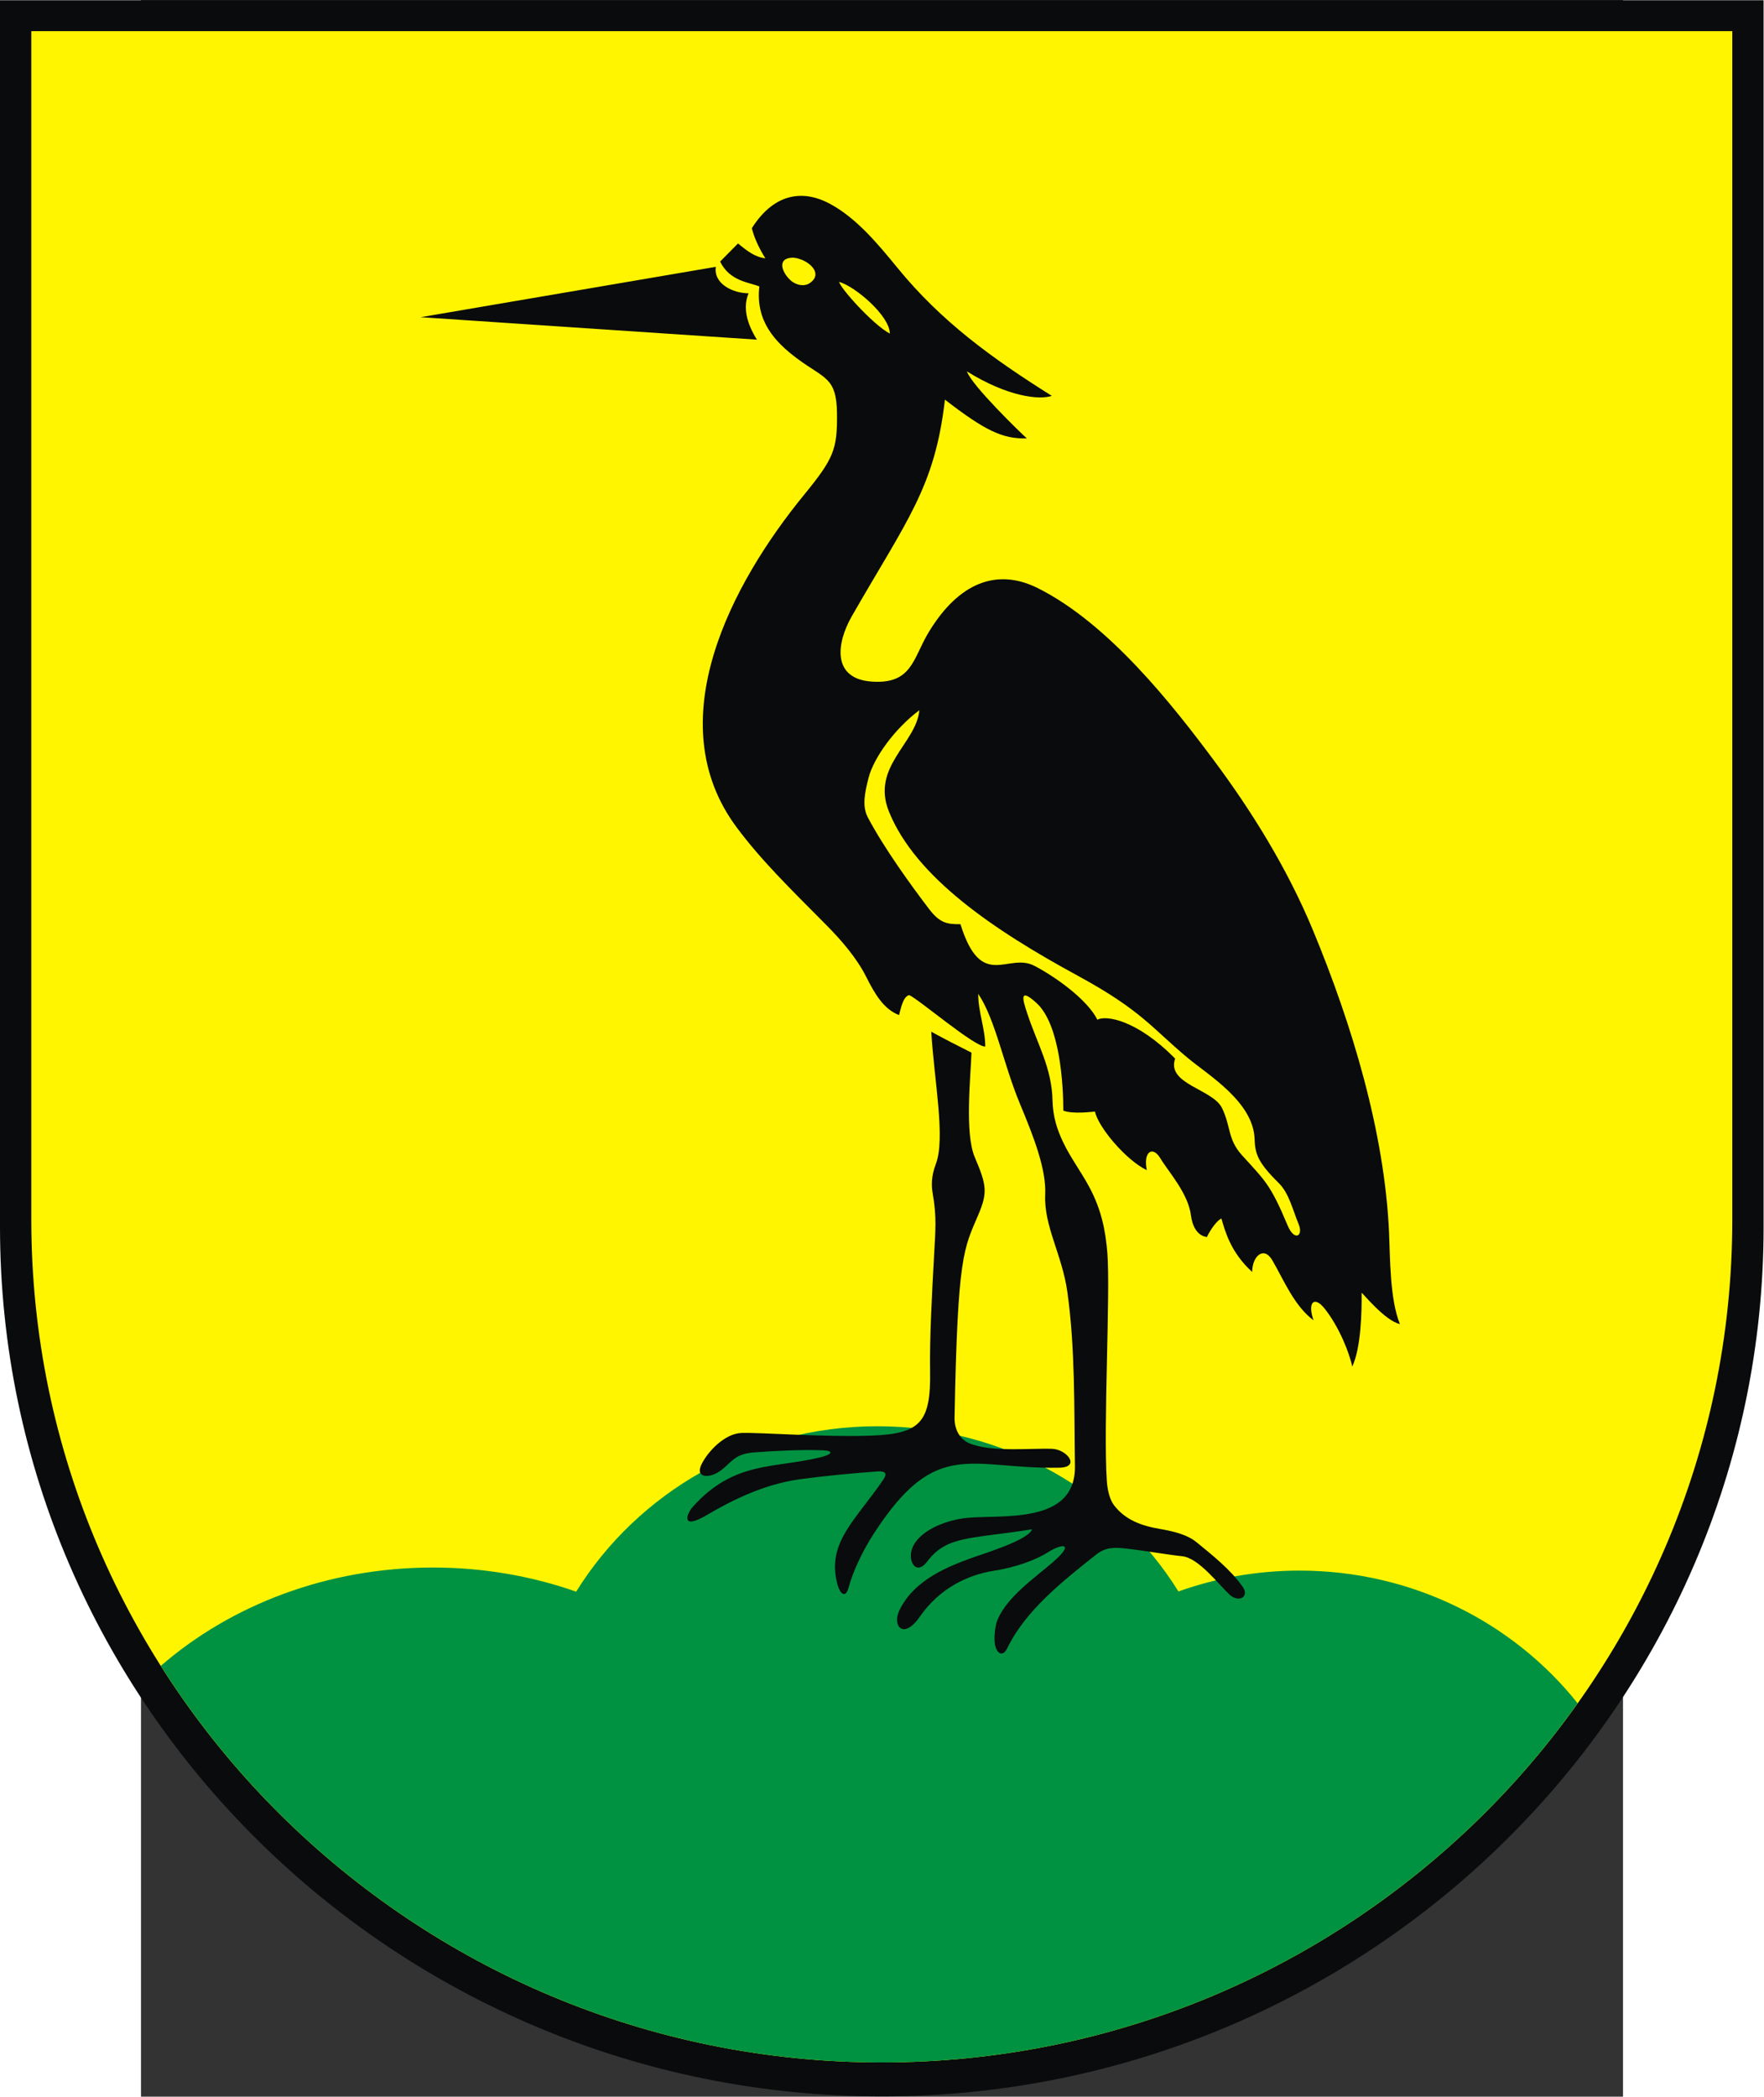 <?xml version="1.0" encoding="UTF-8" standalone="no"?>
<!-- Creator: CorelDRAW -->
<svg
   xmlns:dc="http://purl.org/dc/elements/1.1/"
   xmlns:cc="http://web.resource.org/cc/"
   xmlns:rdf="http://www.w3.org/1999/02/22-rdf-syntax-ns#"
   xmlns:svg="http://www.w3.org/2000/svg"
   xmlns="http://www.w3.org/2000/svg"
   xmlns:sodipodi="http://sodipodi.sourceforge.net/DTD/sodipodi-0.dtd"
   xmlns:inkscape="http://www.inkscape.org/namespaces/inkscape"
   xml:space="preserve"
   width="744.094"
   height="884.133"
   style="shape-rendering:geometricPrecision; text-rendering:geometricPrecision; image-rendering:optimizeQuality; fill-rule:evenodd; clip-rule:evenodd"
   viewBox="0 0 210 297"
   id="svg2"
   sodipodi:version="0.32"
   inkscape:version="0.45.1"
   sodipodi:docname="POL gmina Manowo COA.svg"
   inkscape:output_extension="org.inkscape.output.svg.inkscape"
   sodipodi:docbase="C:\Users\Mistrz\Desktop"
   version="1.0"><rect x="0" y="0" width="210" height="297" fill="#333333" stroke="none"/><sodipodi:namedview
   inkscape:window-height="480"
   inkscape:window-width="640"
   inkscape:pageshadow="2"
   inkscape:pageopacity="0.0"
   guidetolerance="10.0"
   gridtolerance="10.0"
   objecttolerance="10.0"
   borderopacity="1.0"
   bordercolor="#666666"
   pagecolor="#ffffff"
   id="base" />
 <defs
   id="defs4">
  <style
   type="text/css"
   id="style6">
   
    .fil0 {fill:#0A0B0C}
    .fil2 {fill:#009241}
    .fil1 {fill:#FFF500}
   
  </style>
 </defs>
 <g
   id="Warstwa_x0020_1"
   transform="matrix(1.19,0,0,1.19,-20.281,-27.323)">
  <path
   class="fil0"
   d="M 210.254,169.014 L 210.254,169.014 C 210.254,226.019 163.086,272.512 105.254,272.512 C 47.422,272.512 0.254,226.019 0.254,169.014 L 0.254,169.014 L 0.254,22.99 L 210.254,22.99 L 210.254,169.014 L 210.254,169.014 z "
   id="path10"
   style="fill:#0a0b0c" />
  <path
   class="fil1"
   d="M 206.526,168.173 L 206.526,168.173 C 206.526,223.414 161.033,268.468 105.254,268.468 C 49.475,268.468 3.982,223.414 3.982,168.173 L 3.982,168.173 L 3.982,26.668 L 206.526,26.668 L 206.526,168.173 L 206.526,168.173 z "
   id="path12"
   style="fill:#fff500" />
  <path
   class="fil2"
   d="M 154.996,209.921 C 168.459,209.921 180.467,216.124 188.114,225.717 C 169.761,251.54 139.442,268.468 105.254,268.468 C 69.136,268.468 37.337,249.574 19.403,221.26 C 27.736,214.032 39.192,209.555 51.805,209.555 C 57.825,209.555 63.581,210.576 68.861,212.428 C 76.166,200.651 89.518,192.738 104.726,192.738 C 119.924,192.738 133.268,200.64 140.577,212.404 C 145.075,210.799 149.932,209.921 154.996,209.921 L 154.996,209.921 z "
   id="path14"
   style="fill:#009241" />
  <path
   class="fil0"
   d="M 50.339,60.718 L 85.493,54.723 C 85.188,56.755 87.56,57.873 89.389,57.873 C 88.717,59.494 89.11,61.348 90.384,63.394 L 50.339,60.718 L 50.339,60.718 z M 111.144,145.772 C 112.588,146.565 114.202,147.399 115.932,148.264 C 115.839,151.173 115.103,157.85 116.329,160.723 C 117.736,164.024 117.873,164.907 116.757,167.54 C 115.017,171.647 114.282,172.226 113.919,191.687 C 113.89,193.249 114.634,194.322 115.672,194.764 C 118.244,195.858 123.002,195.333 125.525,195.424 C 127.318,195.488 128.968,197.624 126.388,197.673 C 115.763,197.876 111.766,193.945 104.265,205.58 C 102.946,207.626 101.813,210.028 101.285,211.987 C 100.976,213.131 100.314,212.895 99.945,211.458 C 98.691,206.586 102.108,203.957 105.421,199.115 C 106.137,198.069 105.231,198.077 104.622,198.123 C 101.427,198.368 98.348,198.659 95.555,199.038 C 90.7,199.699 86.594,202.041 84.291,203.38 C 81.329,205.103 81.97,203.186 82.788,202.28 C 87.702,196.839 92.439,197.788 98.005,196.42 C 99.27,196.109 99.646,195.661 98.236,195.601 C 95.933,195.502 92.548,195.654 90.002,195.854 C 87.534,196.048 87.313,197.213 85.85,198.163 C 84.646,198.944 82.955,198.899 83.82,197.202 C 84.566,195.738 86.539,193.603 88.568,193.535 C 90.758,193.462 98.537,194.06 103.991,193.854 C 109.813,193.635 111.11,192.312 111.003,186.161 C 110.935,182.274 111.244,176.675 111.487,172.256 C 111.641,169.438 111.803,167.827 111.324,165.086 C 111.152,164.109 111.128,162.998 111.689,161.52 C 112.858,158.449 111.502,151.702 111.144,145.772 L 111.144,145.772 z M 90.674,57.059 C 90.201,61.145 92.498,63.64 95.156,65.626 C 98.411,68.06 99.878,67.832 99.919,72.192 C 99.96,76.44 99.557,77.511 96.008,81.85 C 87.364,92.419 78.586,108.874 87.987,121.469 C 90.92,125.398 94.275,128.667 98.614,133.041 C 100.407,134.849 102.262,136.976 103.41,139.266 C 104.424,141.287 105.481,143.082 107.305,143.794 C 107.533,143.032 107.743,141.642 108.505,141.413 C 109.522,141.793 116.268,147.573 117.573,147.541 C 117.573,145.407 116.735,143.471 116.735,141.261 C 118.79,144.311 119.755,149.701 121.716,154.384 C 123.388,158.381 124.852,162.186 124.712,165.181 C 124.539,168.905 126.729,172.319 127.351,176.761 C 128.298,183.525 128.147,190.638 128.252,197.469 C 128.361,204.47 119.622,203.234 115.378,203.65 C 113.239,203.859 110.065,204.92 109.007,206.962 C 108.162,208.592 109.273,210.678 110.657,208.844 C 112.997,205.745 115.694,206.192 123.136,205.004 C 122.802,206.241 117.474,207.876 116.253,208.311 C 113.299,209.364 109.118,210.952 107.344,214.66 C 106.46,216.509 107.836,218.215 109.778,215.41 C 112.085,212.077 115.452,210.422 118.585,209.944 C 121.175,209.55 123.61,208.64 124.971,207.781 C 126.889,206.571 128.221,206.683 125.591,208.95 C 123.38,210.854 120.262,212.981 119.052,215.728 C 118.739,216.438 118.624,217.707 118.697,218.491 C 118.805,219.639 119.597,220.402 120.205,219.139 C 122.357,214.667 126.839,211.143 130.68,208.092 C 131.567,207.388 132.328,207.087 134.031,207.264 C 136.238,207.493 139.578,208.074 141.006,208.209 C 142.978,208.396 145.319,211.532 146.665,212.782 C 147.728,213.771 149.067,213.068 148.237,211.866 C 146.816,209.809 144.507,208 142.77,206.571 C 141.627,205.629 139.988,205.238 138.308,204.951 C 136.199,204.591 134.2,203.885 132.869,202.087 C 132.5,201.588 132.14,200.604 132.05,199.257 C 131.619,192.754 132.488,176.882 132.114,172.137 C 131.892,169.319 131.354,166.839 129.94,164.221 C 128.961,162.408 127.728,160.773 126.857,158.95 C 126.089,157.342 125.629,155.833 125.585,153.981 C 125.493,150.042 123.798,147.305 122.572,143.593 C 122.053,142.024 121.531,140.4 123.678,142.358 C 126.478,144.912 126.869,152.079 126.869,155.167 C 128.038,155.624 130.454,155.28 130.641,155.28 C 130.997,157.087 134.299,161.051 136.814,162.255 C 136.358,160.077 137.494,159.299 138.419,160.837 C 139.392,162.456 141.741,164.999 142.071,167.665 C 142.212,168.799 142.757,170.065 143.976,170.218 C 144.042,169.975 144.938,168.375 145.691,168.007 C 146.127,169.498 146.785,172.03 149.357,174.372 C 149.357,172.51 150.729,171.238 151.747,172.969 C 153.068,175.214 154.343,178.411 156.664,180.123 C 155.916,178.021 156.722,177.145 157.99,178.74 C 159.709,180.903 160.949,184.033 161.272,185.641 C 162.319,183.392 162.411,179.175 162.391,176.85 C 162.488,176.85 165.189,180.205 166.946,180.57 C 165.739,177.614 165.789,172.646 165.653,169.623 C 165.122,157.846 161.309,145.035 156.564,133.622 C 153.454,126.139 149.149,119.324 144.868,113.569 C 139.929,106.929 132.268,97.161 123.791,92.951 C 118.998,90.571 114.429,92.261 110.819,98.249 C 108.962,101.33 108.864,104.444 104.036,104.095 C 99.308,103.752 99.834,99.545 101.681,96.32 C 108.233,84.881 111.576,80.994 112.769,70.533 C 117.498,74.178 119.624,75.238 122.523,75.145 C 121.825,74.527 115.951,68.837 115.389,67.17 C 120.267,70.204 124.043,70.592 125.499,70.082 C 118.332,65.587 112.338,61.222 107.149,54.88 C 104.746,51.942 102.219,48.903 99.05,47.205 C 96.159,45.656 92.601,45.676 89.777,50.125 C 90.07,51.274 90.608,52.467 91.389,53.704 C 90.222,53.596 89.254,52.872 88.134,51.941 L 86.001,54.101 C 87.166,56.447 89.39,56.542 90.674,57.059 L 90.674,57.059 z "
   id="path16"
   style="fill:#0a0b0c" />
  <path
   class="fil1"
   d="M 94.714,53.632 C 92.732,53.632 93.315,55.341 94.372,56.313 C 95.07,56.954 96.029,57.063 96.596,56.71 C 98.483,55.536 96.441,53.777 94.714,53.632 L 94.714,53.632 z M 100.178,56.514 C 102.097,57.062 106.209,60.564 106.209,62.666 C 104.158,61.583 100.258,57.193 100.178,56.514 z M 109.724,107.504 C 106.727,109.748 104.279,113.214 103.682,115.539 C 103.22,117.336 102.889,118.936 103.596,120.272 C 105.547,123.959 108.794,128.429 110.883,131.167 C 112.158,132.837 113.022,132.991 114.62,132.974 C 117.114,140.968 120.258,136.286 123.421,137.927 C 125.84,139.182 129.708,141.908 130.927,144.347 C 131.903,143.787 135.6,144.321 140.185,148.976 C 139.118,152.024 144.665,152.593 145.767,154.862 C 146.837,157.065 146.425,158.573 148.125,160.455 C 150.879,163.504 151.507,163.887 153.582,168.843 C 154.386,170.764 155.475,170.107 154.896,168.701 C 154.156,166.903 153.741,164.988 152.505,163.772 C 149.961,161.27 149.705,160.244 149.644,158.528 C 149.486,154.14 144.178,150.967 141.715,148.92 C 137.374,145.311 136.224,143.257 128.549,139.086 C 118.68,133.724 109.287,127.419 106.108,119.577 C 103.94,114.227 109.383,111.436 109.724,107.504 L 109.724,107.504 z "
   id="path18"
   style="fill:#fff500" />
 </g>
</svg>